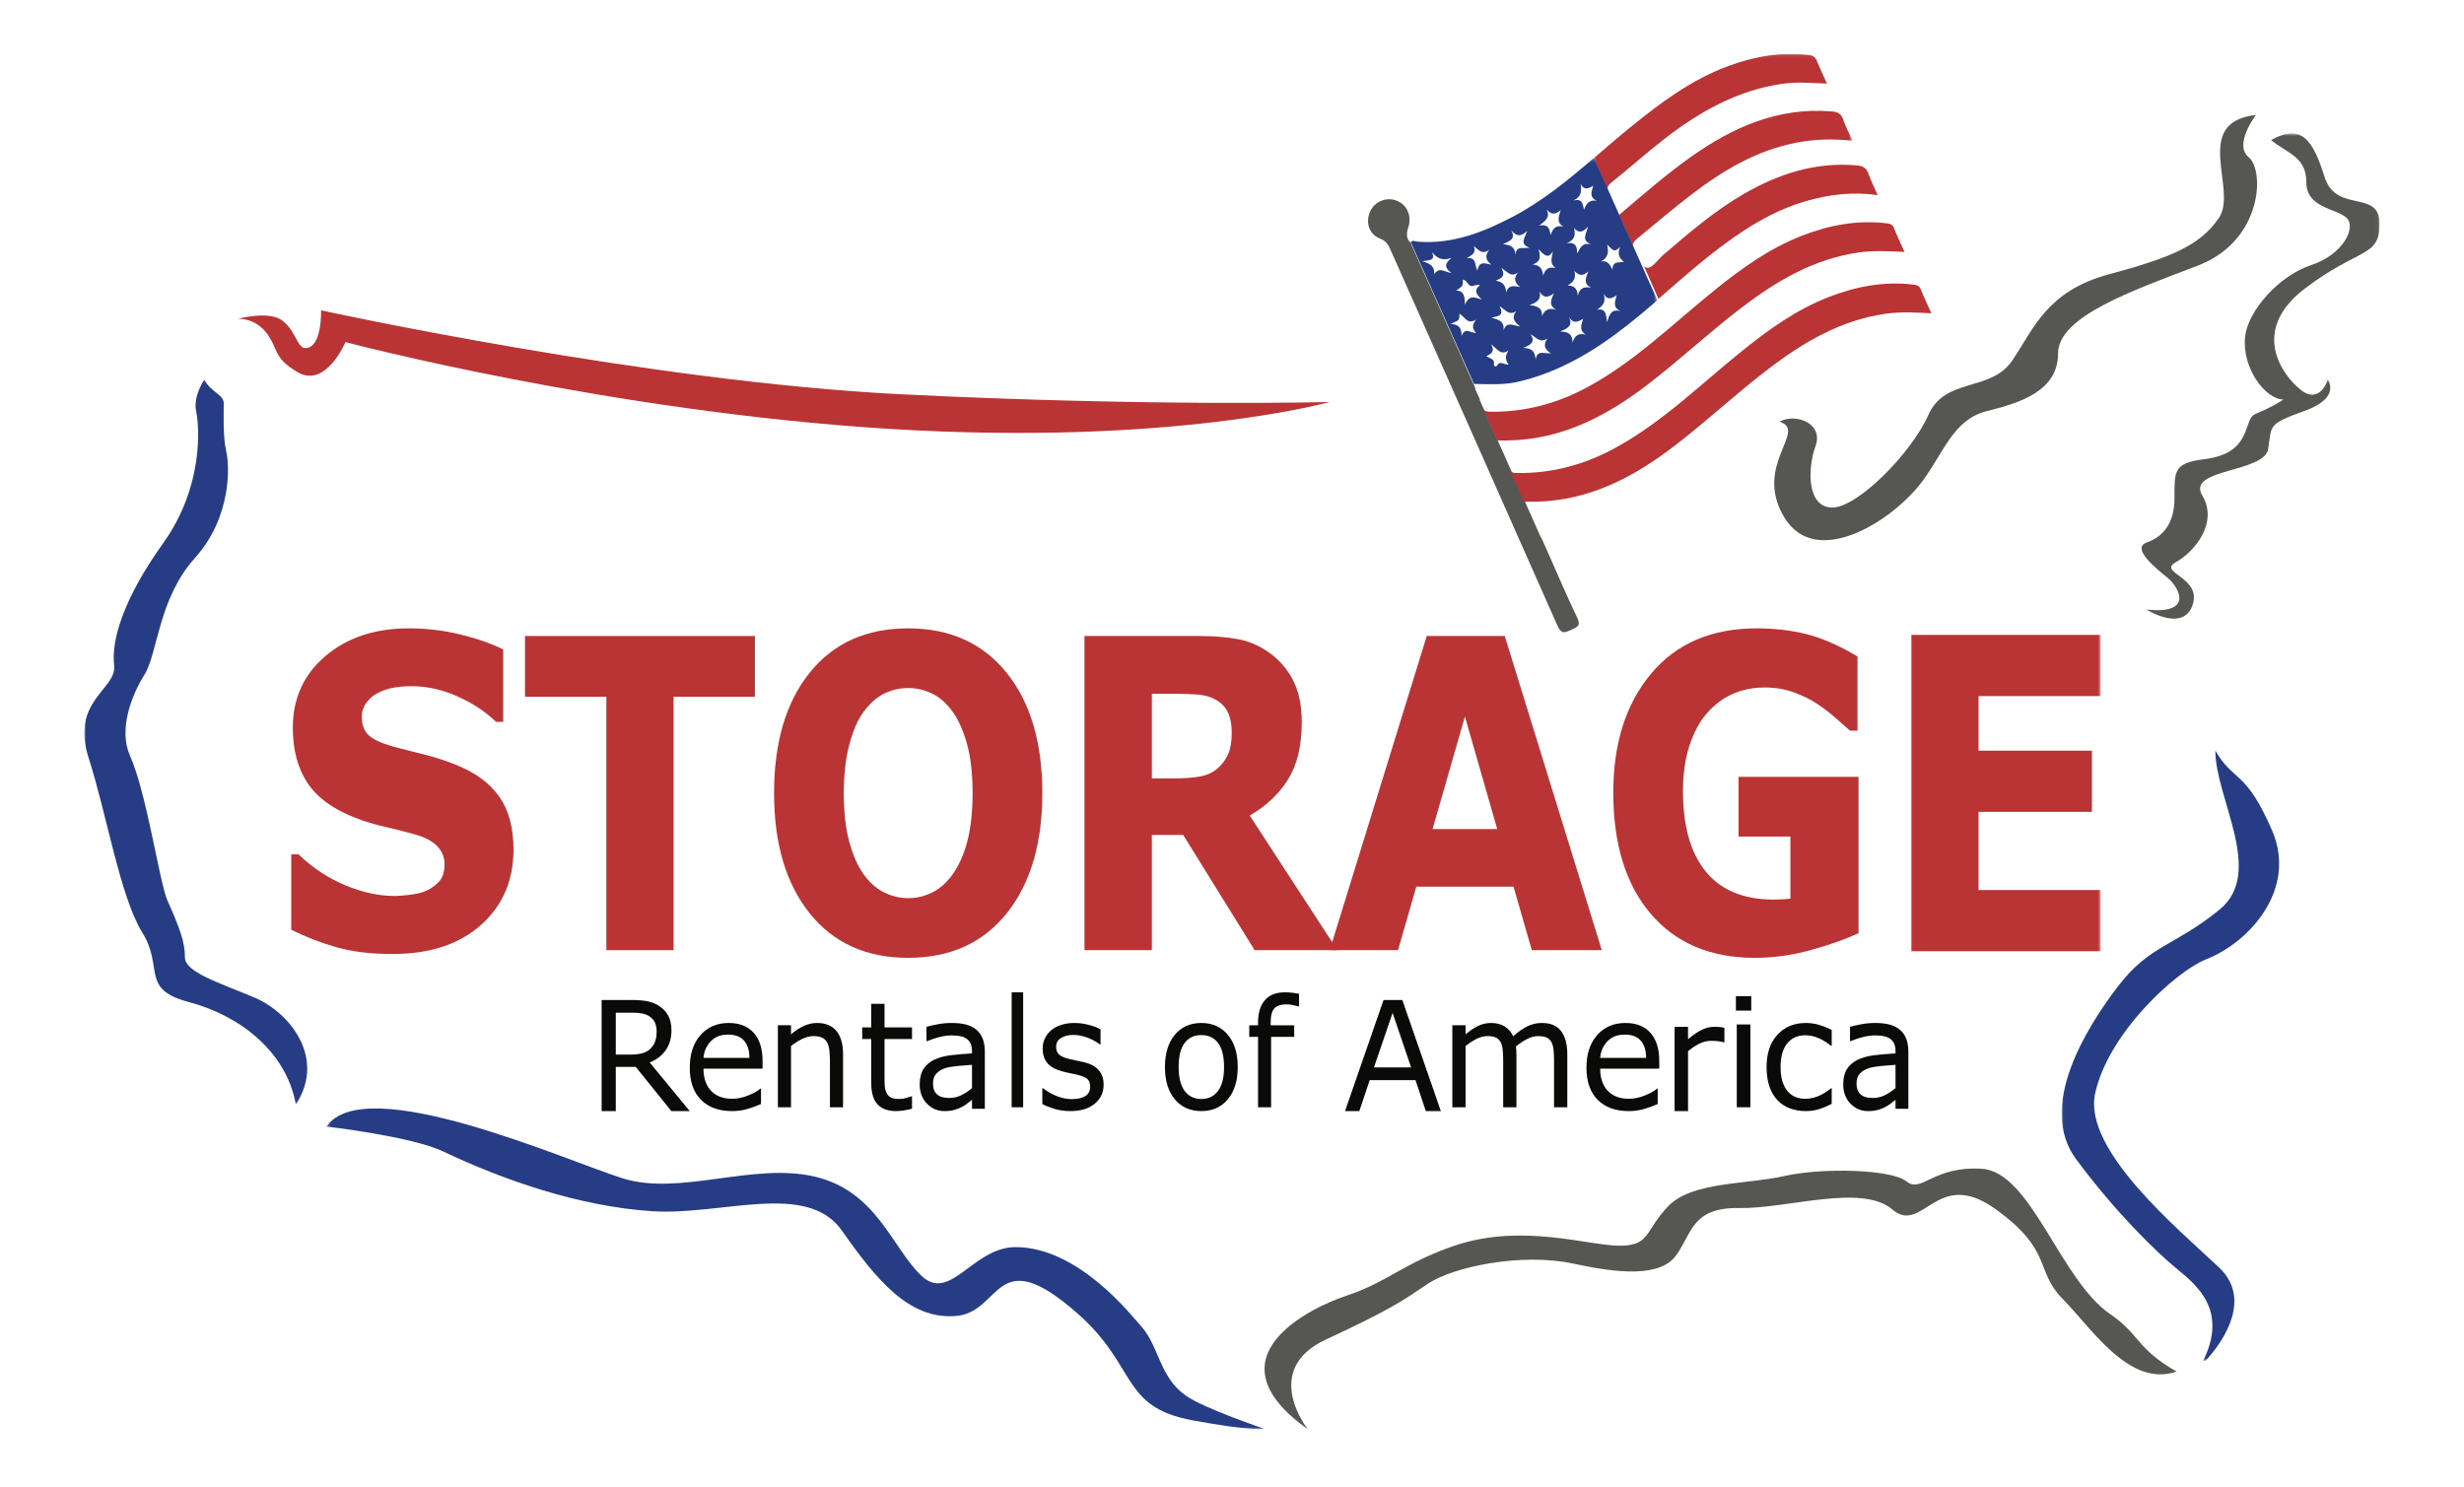 <?xml version="1.0" encoding="UTF-8"?>
<svg width="643px" height="388px" viewBox="0 0 643 388" version="1.1" xmlns="http://www.w3.org/2000/svg" xmlns:xlink="http://www.w3.org/1999/xlink">
    <title>SROA-LOGO</title>
    <defs>
        <polygon id="path-1" points="0.016 0.81 82.963 0.81 82.963 321.232 0.016 321.232"></polygon>
        <polygon id="path-3" points="0 0.08 526.195 0.08 526.195 189.262 0 189.262"></polygon>
        <polygon id="path-5" points="0.878 0.068 68.418 0.068 68.418 50.225 0.878 50.225"></polygon>
        <polygon id="path-7" points="0.206 0.231 347.503 0.231 347.503 332 0.206 332"></polygon>
    </defs>
    <g id="SROA-LOGO" stroke="none" stroke-width="1" fill="none" fill-rule="evenodd">
        <g id="SROA-Logo-FINAL" transform="translate(22, 13.5)">
            <path d="M61.781,67.5 C61.781,67.5 147.034,86.125 213.075,89.403 C279.114,92.685 325,91.419 325,91.419 C325,91.419 283.801,102.975 210.221,98.449 C136.641,93.921 68.147,75.787 68.147,75.787 C68.147,75.787 63.002,88.016 55.607,83.61 C50.067,80.31 50.565,78.436 48.533,74.865 C45.262,69.132 40,69.748 40,69.748 C40,69.748 48.298,67.41 51.813,70.277 C55.328,73.146 55.582,77.355 57.672,77.355 C62.125,77.355 61.781,67.5 61.781,67.5" id="Fill-1" fill="#BA3335"></path>
            <path d="M319.244,359.5 C319.244,359.5 306.982,344.031 323.991,336.133 C340.999,328.231 344.146,325.931 350.642,321.553 C357.139,317.179 375.005,313.376 388.586,316.321 C400.134,318.827 411.172,319.93 415.357,314.213 C419.545,308.492 419.486,301.572 431.863,301.803 C444.244,302.04 463.829,295.365 471.798,302.16 C479.774,308.959 483.385,291.078 498.642,302.01 C513.899,312.938 508.875,318.058 516.297,325.553 C523.724,333.043 533.649,348.786 546,344.482 C535.539,338.528 536.308,334.683 528.671,329.484 C515.627,320.608 508.041,292.374 495.206,291.563 C482.375,290.756 479.443,298.044 475.541,294.868 C471.639,291.691 453.531,291.184 443.543,293.469 C433.924,295.67 419.531,294.863 413.337,301.319 C407.145,307.774 408.738,311.641 400.622,311.641 C392.506,311.641 375.143,305.658 357.545,311.641 C344.318,316.14 340.191,321.11 329.138,324.771 C320.793,327.535 292.489,340.516 319.244,359.5" id="Fill-2" fill="#565653"></path>
            <g id="Group-6" transform="translate(516, 20.5)">
                <mask id="mask-2" fill="white">
                    <use xlink:href="#path-1"></use>
                </mask>
                <g id="Clip-4"></g>
                <path d="M37.602,321.099 C37.602,321.099 51.741,306.895 41.115,296.854 C30.493,286.813 5.512,266.202 8.745,251.37 C12.194,235.541 29.946,219.429 37.691,216.391 C49.192,211.884 61.489,197.963 54.923,182.77 C48.03,166.826 44.951,170.237 40.116,161.932 C40.116,174.383 53.085,193.753 41.201,203.42 C29.321,213.091 23.027,212.58 14.739,223.391 C6.451,234.205 -6.414,254.799 3.772,268.548 C13.955,282.301 24.745,292.845 30.218,297.296 C35.69,301.748 43.306,308.282 36.916,321.232" id="Fill-3" fill="#263C84" mask="url(#mask-2)"></path>
                <path d="M22.166,125.093 C22.166,125.093 31.728,131.172 34.187,123.877 C36.646,116.582 24.874,115.498 29.808,112.736 C34.747,109.978 40.934,102.407 36.706,95.326 C32.478,88.246 53.016,89.44 53.915,83.128 C54.819,76.808 53.855,76.696 63.444,73.233 C73.028,69.774 69.454,65.151 69.454,65.151 C69.454,65.151 67.379,71.811 62.285,67.669 C57.196,63.527 49.33,52.068 63.503,41.288 C77.669,30.512 83.038,33.3 82.969,24.317 C82.9,15.328 71.663,21.803 68.627,12.208 C65.592,2.61 62.647,-1.957 54.651,2.567 C58.965,6.077 63.852,6.932 63.852,13.549 C63.852,20.161 71.198,20.291 74.173,22.705 C77.14,25.124 73.584,32.403 65.119,35.186 C56.658,37.971 48.667,47.131 47.896,53.731 C46.928,62.062 53.222,70.282 57.911,70.282 C50.156,75.167 49.962,72.786 48.529,77.147 C47.096,81.513 44.964,84.903 37.054,85.878 C29.14,86.853 29.451,89.105 29.451,95.975 C29.451,102.845 26.261,106.162 22.183,107.61 C18.101,109.049 24.495,114.252 27.625,116.797 C30.751,119.344 34.514,126.442 22.166,125.093" id="Fill-5" fill="#565653" mask="url(#mask-2)"></path>
            </g>
            <path d="M566.712,16.5 C566.712,16.5 560.758,24.253 564.848,27.577 C568.942,30.9 568.541,49.313 551.518,55.835 C534.495,62.358 515.069,69.075 515.069,78.749 C515.069,88.423 505.415,91.614 496.58,93.768 C487.749,95.931 485.268,104.549 479.665,112.103 C471.986,122.448 451.892,135.223 443.631,121.546 C435.369,107.868 449.899,98.864 442.377,96.572 C446.365,94.281 453.969,96.826 451.775,102.936 C449.584,109.046 449.584,118.974 456.162,118.974 C462.741,118.974 476.844,104.716 481.228,94.792 C485.614,84.864 497.52,88.936 503.163,80.534 C508.801,72.132 512.248,62.457 528.227,58.127 C544.205,53.802 552.04,50.744 557.053,43.362 C562.066,35.979 549.736,18.406 566.712,16.5" id="Fill-7" fill="#565653"></path>
            <path d="M149.356,255.66 C149.356,254.83 149.216,254.092 148.936,253.45 C148.656,252.807 148.191,252.265 147.545,251.824 C147.01,251.448 146.375,251.184 145.641,251.035 C144.906,250.886 144.041,250.811 143.045,250.811 L138.696,250.811 L138.696,261.757 L142.43,261.757 C143.6,261.757 144.62,261.65 145.491,261.436 C146.363,261.221 147.104,260.822 147.713,260.238 C148.274,259.692 148.687,259.065 148.955,258.358 C149.222,257.65 149.356,256.752 149.356,255.66 Z M158,276.5 L153.201,276.5 L143.904,264.969 L138.696,264.969 L138.696,276.5 L135,276.5 L135,247.5 L142.784,247.5 C144.464,247.5 145.864,247.613 146.984,247.84 C148.105,248.068 149.113,248.474 150.009,249.058 C151.017,249.72 151.805,250.554 152.371,251.561 C152.937,252.567 153.22,253.844 153.22,255.389 C153.22,257.478 152.716,259.228 151.707,260.636 C150.7,262.045 149.311,263.107 147.545,263.821 L158,276.5 L158,276.5 Z" id="Fill-8" fill="#0A0B09"></path>
            <path d="M173.57,262.61 C173.558,260.677 173.093,259.181 172.175,258.123 C171.257,257.066 169.861,256.536 167.987,256.536 C166.101,256.536 164.598,257.118 163.48,258.28 C162.362,259.443 161.729,260.886 161.579,262.61 L173.57,262.61 Z M177,265.431 L161.579,265.431 C161.579,266.777 161.771,267.949 162.16,268.947 C162.546,269.947 163.078,270.767 163.752,271.407 C164.401,272.033 165.173,272.504 166.066,272.818 C166.959,273.131 167.943,273.287 169.017,273.287 C170.442,273.287 171.875,272.991 173.317,272.395 C174.76,271.801 175.788,271.218 176.401,270.642 L176.587,270.642 L176.587,274.658 C175.4,275.182 174.189,275.618 172.952,275.971 C171.716,276.324 170.416,276.5 169.055,276.5 C165.582,276.5 162.871,275.517 160.922,273.552 C158.974,271.586 158,268.795 158,265.176 C158,261.598 158.933,258.757 160.801,256.654 C162.669,254.551 165.126,253.5 168.174,253.5 C170.997,253.5 173.175,254.362 174.704,256.086 C176.235,257.81 177,260.259 177,263.433 L177,265.431 L177,265.431 Z" id="Fill-9" fill="#0A0B09"></path>
            <path d="M198,275.5 L194.578,275.5 L194.578,263.312 C194.578,262.328 194.524,261.404 194.415,260.543 C194.306,259.68 194.105,259.007 193.815,258.521 C193.511,257.985 193.074,257.585 192.504,257.323 C191.933,257.062 191.193,256.931 190.283,256.931 C189.348,256.931 188.372,257.172 187.353,257.659 C186.333,258.144 185.356,258.763 184.422,259.517 L184.422,275.5 L181,275.5 L181,254.094 L184.422,254.094 L184.422,256.469 C185.49,255.537 186.594,254.81 187.735,254.285 C188.875,253.762 190.047,253.5 191.248,253.5 C193.444,253.5 195.119,254.196 196.272,255.588 C197.424,256.981 198,258.988 198,261.605 L198,275.5" id="Fill-10" fill="#0A0B09"></path>
            <path d="M216,275.886 C215.346,276.064 214.635,276.212 213.864,276.326 C213.093,276.442 212.406,276.5 211.802,276.5 C209.694,276.5 208.092,275.912 206.994,274.735 C205.897,273.559 205.349,271.673 205.349,269.077 L205.349,257.686 L203,257.686 L203,254.656 L205.349,254.656 L205.349,248.5 L208.825,248.5 L208.825,254.656 L216,254.656 L216,257.686 L208.825,257.686 L208.825,267.447 C208.825,268.572 208.85,269.451 208.899,270.085 C208.948,270.717 209.121,271.309 209.417,271.858 C209.688,272.37 210.061,272.744 210.535,272.98 C211.01,273.218 211.734,273.336 212.708,273.336 C213.275,273.336 213.867,273.248 214.484,273.076 C215.1,272.903 215.544,272.76 215.815,272.645 L216,272.645 L216,275.886" id="Fill-11" fill="#0A0B09"></path>
            <path d="M231.65,270.51 L231.65,264.423 C230.623,264.488 229.414,264.586 228.023,264.716 C226.631,264.847 225.529,265.036 224.717,265.284 C223.75,265.585 222.968,266.051 222.371,266.685 C221.773,267.317 221.475,268.188 221.475,269.297 C221.475,270.549 221.822,271.492 222.514,272.126 C223.207,272.759 224.263,273.075 225.685,273.075 C226.867,273.075 227.948,272.824 228.927,272.321 C229.906,271.819 230.814,271.214 231.65,270.51 Z M235,275.893 L231.65,275.893 L231.65,273.564 C231.352,273.787 230.949,274.096 230.44,274.494 C229.933,274.893 229.44,275.208 228.964,275.443 C228.402,275.744 227.756,275.994 227.028,276.198 C226.299,276.399 225.446,276.5 224.467,276.5 C222.663,276.5 221.134,275.848 219.881,274.543 C218.626,273.238 218,271.573 218,269.551 C218,267.895 218.325,266.554 218.976,265.529 C219.627,264.504 220.555,263.699 221.762,263.112 C222.98,262.525 224.442,262.126 226.151,261.918 C227.858,261.708 229.692,261.553 231.65,261.448 L231.65,260.88 C231.65,260.046 231.516,259.353 231.247,258.805 C230.979,258.258 230.593,257.826 230.092,257.514 C229.614,257.213 229.041,257.011 228.372,256.907 C227.703,256.802 227.004,256.75 226.276,256.75 C225.393,256.75 224.407,256.878 223.32,257.132 C222.234,257.386 221.111,257.756 219.953,258.238 L219.773,258.238 L219.773,254.499 C220.429,254.304 221.379,254.089 222.621,253.852 C223.864,253.618 225.088,253.5 226.294,253.5 C227.703,253.5 228.93,253.627 229.975,253.883 C231.02,254.137 231.925,254.57 232.69,255.184 C233.441,255.784 234.015,256.561 234.409,257.514 C234.803,258.466 235,259.648 235,261.056 L235,275.893 L235,275.893 Z" id="Fill-12" fill="#0A0B09"></path>
            <polygon id="Fill-13" fill="#0A0B09" points="242 275.5 245 275.5 245 245.5 242 245.5"></polygon>
            <path d="M266,269.645 C266,271.648 265.227,273.292 263.682,274.575 C262.137,275.858 260.026,276.5 257.349,276.5 C255.834,276.5 254.444,276.306 253.18,275.921 C251.915,275.535 250.855,275.113 250,274.654 L250,270.51 L250.183,270.51 C251.27,271.387 252.48,272.084 253.812,272.602 C255.143,273.118 256.421,273.377 257.642,273.377 C259.157,273.377 260.343,273.116 261.199,272.591 C262.054,272.068 262.482,271.244 262.482,270.117 C262.482,269.252 262.249,268.598 261.785,268.153 C261.321,267.707 260.429,267.328 259.109,267.013 C258.62,266.896 257.981,266.758 257.194,266.601 C256.405,266.444 255.687,266.275 255.04,266.09 C253.244,265.58 251.97,264.831 251.218,263.841 C250.467,262.853 250.091,261.639 250.091,260.198 C250.091,259.295 250.266,258.443 250.614,257.645 C250.962,256.846 251.491,256.132 252.199,255.504 C252.884,254.889 253.754,254.401 254.811,254.041 C255.868,253.681 257.05,253.5 258.358,253.5 C259.579,253.5 260.817,253.661 262.069,253.981 C263.322,254.304 264.363,254.693 265.194,255.15 L265.194,259.098 L265.011,259.098 C264.13,258.404 263.062,257.818 261.803,257.34 C260.545,256.863 259.31,256.624 258.101,256.624 C256.843,256.624 255.779,256.883 254.912,257.4 C254.044,257.918 253.611,258.686 253.611,259.706 C253.611,260.611 253.874,261.292 254.398,261.749 C254.912,262.209 255.743,262.581 256.891,262.87 C257.526,263.026 258.239,263.183 259.026,263.34 C259.815,263.498 260.471,263.643 260.997,263.772 C262.597,264.166 263.831,264.841 264.699,265.796 C265.566,266.765 266,268.048 266,269.645" id="Fill-14" fill="#0A0B09"></path>
            <path d="M297.425,265.009 C297.425,262.188 296.903,260.091 295.859,258.718 C294.814,257.346 293.365,256.66 291.509,256.66 C289.631,256.66 288.171,257.346 287.133,258.718 C286.095,260.091 285.576,262.188 285.576,265.009 C285.576,267.741 286.098,269.811 287.142,271.224 C288.186,272.635 289.642,273.34 291.509,273.34 C293.353,273.34 294.8,272.642 295.85,271.243 C296.899,269.844 297.425,267.767 297.425,265.009 Z M301,265.009 C301,268.56 300.14,271.364 298.419,273.418 C296.7,275.473 294.397,276.5 291.509,276.5 C288.598,276.5 286.285,275.473 284.572,273.418 C282.857,271.364 282,268.56 282,265.009 C282,261.459 282.857,258.653 284.572,256.592 C286.285,254.53 288.598,253.5 291.509,253.5 C294.397,253.5 296.7,254.53 298.419,256.592 C300.14,258.653 301,261.459 301,265.009 L301,265.009 Z" id="Fill-15" fill="#0A0B09"></path>
            <path d="M317,249.177 L316.818,249.177 C316.445,249.062 315.955,248.944 315.351,248.823 C314.748,248.702 314.217,248.642 313.758,248.642 C312.298,248.642 311.239,248.983 310.582,249.666 C309.923,250.349 309.594,251.586 309.594,253.373 L309.594,254.101 L315.732,254.101 L315.732,257.128 L309.704,257.128 L309.704,275.5 L306.299,275.5 L306.299,257.128 L304,257.128 L304,254.101 L306.299,254.101 L306.299,253.392 C306.299,250.851 306.897,248.899 308.091,247.54 C309.286,246.18 311.013,245.5 313.27,245.5 C314.03,245.5 314.715,245.537 315.325,245.614 C315.935,245.691 316.492,245.781 317,245.882 L317,249.177" id="Fill-16" fill="#0A0B09"></path>
            <path d="M346.247,265.106 L341.406,250.87 L336.548,265.106 L346.247,265.106 Z M354,276.5 L350.087,276.5 L347.379,268.418 L335.436,268.418 L332.728,276.5 L329,276.5 L339.051,247.5 L343.949,247.5 L354,276.5 L354,276.5 Z" id="Fill-17" fill="#0A0B09"></path>
            <path d="M387,275.5 L383.54,275.5 L383.54,263.312 C383.54,262.392 383.5,261.505 383.421,260.648 C383.339,259.792 383.172,259.108 382.914,258.597 C382.632,258.049 382.227,257.633 381.699,257.352 C381.171,257.072 380.412,256.931 379.417,256.931 C378.448,256.931 377.478,257.183 376.509,257.687 C375.539,258.192 374.57,258.834 373.602,259.614 C373.637,259.907 373.667,260.249 373.693,260.639 C373.717,261.029 373.73,261.414 373.73,261.798 L373.73,275.5 L370.269,275.5 L370.269,263.312 C370.269,262.366 370.229,261.469 370.15,260.619 C370.07,259.77 369.901,259.089 369.643,258.579 C369.362,258.029 368.955,257.617 368.429,257.342 C367.902,257.067 367.141,256.931 366.146,256.931 C365.202,256.931 364.253,257.172 363.303,257.659 C362.352,258.144 361.404,258.763 360.46,259.517 L360.46,275.5 L357,275.5 L357,254.094 L360.46,254.094 L360.46,256.469 C361.539,255.537 362.615,254.81 363.689,254.285 C364.763,253.762 365.907,253.5 367.122,253.5 C368.522,253.5 369.708,253.807 370.684,254.42 C371.658,255.033 372.387,255.883 372.865,256.968 C374.264,255.742 375.539,254.857 376.693,254.315 C377.846,253.771 379.079,253.5 380.392,253.5 C382.65,253.5 384.317,254.212 385.39,255.636 C386.463,257.062 387,259.05 387,261.605 L387,275.5" id="Fill-18" fill="#0A0B09"></path>
            <path d="M407.572,262.61 C407.558,260.677 407.093,259.181 406.176,258.123 C405.257,257.066 403.861,256.536 401.988,256.536 C400.101,256.536 398.599,257.118 397.48,258.28 C396.364,259.443 395.729,260.886 395.579,262.61 L407.572,262.61 Z M411,265.431 L395.579,265.431 C395.579,266.777 395.773,267.949 396.16,268.947 C396.547,269.947 397.078,270.767 397.753,271.407 C398.402,272.033 399.173,272.504 400.067,272.818 C400.96,273.131 401.943,273.287 403.018,273.287 C404.442,273.287 405.875,272.991 407.318,272.395 C408.761,271.801 409.788,271.218 410.401,270.642 L410.588,270.642 L410.588,274.658 C409.401,275.182 408.189,275.618 406.952,275.971 C405.716,276.324 404.418,276.5 403.056,276.5 C399.582,276.5 396.872,275.517 394.923,273.552 C392.974,271.586 392,268.795 392,265.176 C392,261.598 392.933,258.757 394.802,256.654 C396.668,254.551 399.126,253.5 402.175,253.5 C404.998,253.5 407.174,254.362 408.704,256.086 C410.235,257.81 411,260.259 411,263.433 L411,265.431 L411,265.431 Z" id="Fill-19" fill="#0A0B09"></path>
            <path d="M428,258.537 L427.813,258.537 C427.291,258.406 426.784,258.311 426.294,258.252 C425.803,258.193 425.221,258.164 424.549,258.164 C423.468,258.164 422.423,258.417 421.416,258.922 C420.409,259.427 419.438,260.08 418.506,260.881 L418.506,276.5 L415,276.5 L415,254.5 L418.506,254.5 L418.506,257.75 C419.899,256.568 421.127,255.73 422.189,255.239 C423.253,254.746 424.338,254.5 425.444,254.5 C426.053,254.5 426.494,254.516 426.769,254.549 C427.043,254.582 427.453,254.644 428,254.736 L428,258.537" id="Fill-20" fill="#0A0B09"></path>
            <path d="M431.226,275.5 L434.774,275.5 L434.774,253.89 L431.226,253.89 L431.226,275.5 Z M431,250.272 L435,250.272 L435,246.5 L431,246.5 L431,250.272 Z" id="Fill-21" fill="#0A0B09"></path>
            <path d="M456,274.629 C454.825,275.22 453.707,275.679 452.65,276.007 C451.593,276.335 450.47,276.5 449.282,276.5 C447.768,276.5 446.38,276.267 445.117,275.801 C443.853,275.335 442.772,274.629 441.871,273.684 C440.958,272.739 440.25,271.545 439.75,270.101 C439.249,268.656 439,266.969 439,265.039 C439,261.442 439.941,258.621 441.824,256.573 C443.706,254.525 446.192,253.5 449.282,253.5 C450.484,253.5 451.662,253.678 452.819,254.033 C453.977,254.387 455.036,254.819 456,255.332 L456,259.446 L455.812,259.446 C454.735,258.568 453.627,257.892 452.481,257.418 C451.336,256.947 450.22,256.711 449.132,256.711 C447.131,256.711 445.551,257.416 444.394,258.828 C443.237,260.238 442.66,262.31 442.66,265.039 C442.66,267.691 443.225,269.73 444.357,271.154 C445.489,272.578 447.081,273.29 449.132,273.29 C449.846,273.29 450.571,273.192 451.309,272.994 C452.047,272.798 452.71,272.542 453.297,272.226 C453.81,271.951 454.292,271.66 454.742,271.351 C455.193,271.043 455.549,270.776 455.812,270.554 L456,270.554 L456,274.629" id="Fill-22" fill="#0A0B09"></path>
            <path d="M472.65,270.51 L472.65,264.423 C471.622,264.488 470.413,264.586 469.022,264.716 C467.631,264.847 466.529,265.036 465.718,265.284 C464.751,265.585 463.968,266.051 463.371,266.685 C462.774,267.317 462.475,268.188 462.475,269.297 C462.475,270.549 462.82,271.492 463.514,272.126 C464.206,272.759 465.263,273.075 466.684,273.075 C467.867,273.075 468.947,272.824 469.927,272.321 C470.907,271.819 471.814,271.214 472.65,270.51 Z M476,275.893 L472.65,275.893 L472.65,273.564 C472.352,273.787 471.948,274.096 471.441,274.494 C470.933,274.893 470.44,275.208 469.962,275.443 C469.402,275.744 468.757,275.994 468.029,276.198 C467.299,276.399 466.446,276.5 465.466,276.5 C463.664,276.5 462.135,275.848 460.881,274.543 C459.627,273.238 459,271.573 459,269.551 C459,267.895 459.326,266.554 459.976,265.529 C460.627,264.504 461.556,263.699 462.761,263.112 C463.98,262.525 465.443,262.126 467.15,261.918 C468.858,261.708 470.691,261.553 472.65,261.448 L472.65,260.88 C472.65,260.046 472.516,259.353 472.247,258.805 C471.978,258.258 471.593,257.826 471.091,257.514 C470.614,257.213 470.041,257.011 469.372,256.907 C468.703,256.802 468.005,256.75 467.276,256.75 C466.391,256.75 465.407,256.878 464.32,257.132 C463.233,257.386 462.111,257.756 460.952,258.238 L460.774,258.238 L460.774,254.499 C461.43,254.304 462.379,254.089 463.621,253.852 C464.863,253.618 466.087,253.5 467.294,253.5 C468.703,253.5 469.929,253.627 470.975,253.883 C472.02,254.137 472.925,254.57 473.688,255.184 C474.441,255.784 475.015,256.561 475.409,257.514 C475.803,258.466 476,259.648 476,261.056 L476,275.893 L476,275.893 Z" id="Fill-23" fill="#0A0B09"></path>
            <path d="M112,208.231 C112,216.311 109.167,222.876 103.503,227.925 C97.837,232.975 90.145,235.5 80.426,235.5 C74.806,235.5 69.908,234.903 65.732,233.71 C61.555,232.516 57.645,231.001 54,229.165 L54,209.498 L55.914,209.498 C59.528,212.987 63.575,215.668 68.055,217.541 C72.535,219.415 76.841,220.351 80.973,220.351 C82.035,220.351 83.433,220.241 85.165,220.021 C86.895,219.799 88.308,219.433 89.402,218.918 C90.738,218.258 91.84,217.431 92.705,216.44 C93.57,215.448 94.003,213.979 94.003,212.033 C94.003,210.234 93.372,208.682 92.112,207.377 C90.852,206.074 89.007,205.073 86.576,204.376 C84.025,203.641 81.329,202.953 78.489,202.309 C75.649,201.667 72.983,200.85 70.493,199.857 C64.782,197.619 60.675,194.579 58.169,190.741 C55.663,186.904 54.41,182.139 54.41,176.446 C54.41,168.808 57.242,162.573 62.907,157.743 C68.572,152.915 75.854,150.5 84.754,150.5 C89.219,150.5 93.631,151.023 97.99,152.07 C102.348,153.117 106.123,154.43 109.312,156.008 L109.312,174.903 L107.444,174.903 C104.71,172.259 101.362,170.047 97.398,168.266 C93.433,166.485 89.386,165.594 85.255,165.594 C83.797,165.594 82.347,165.714 80.904,165.952 C79.461,166.191 78.071,166.641 76.735,167.302 C75.551,167.853 74.532,168.689 73.682,169.808 C72.832,170.929 72.407,172.204 72.407,173.637 C72.407,175.804 73.09,177.465 74.457,178.622 C75.823,179.778 78.406,180.835 82.203,181.79 C84.693,182.414 87.085,183.02 89.378,183.608 C91.672,184.196 94.14,185.004 96.782,186.031 C101.976,188.089 105.811,190.888 108.287,194.431 C110.762,197.976 112,202.577 112,208.231" id="Fill-24" fill="#BA3335"></path>
            <polyline id="Fill-25" fill="#BA3335" points="175 168.361 153.767 168.361 153.767 234.5 136.233 234.5 136.233 168.361 115 168.361 115 152.5 175 152.5 175 168.361"></polyline>
            <path d="M226.788,214.431 C228.49,211.918 229.752,208.952 230.573,205.531 C231.394,202.113 231.804,198.093 231.804,193.472 C231.804,188.518 231.333,184.306 230.391,180.83 C229.448,177.356 228.217,174.547 226.696,172.402 C225.146,170.184 223.36,168.576 221.338,167.578 C219.316,166.58 217.212,166.081 215.022,166.081 C212.803,166.081 210.713,166.561 208.752,167.522 C206.792,168.484 204.99,170.073 203.348,172.29 C201.828,174.361 200.59,177.217 199.631,180.858 C198.674,184.498 198.195,188.723 198.195,193.528 C198.195,198.445 198.659,202.63 199.586,206.087 C200.514,209.544 201.736,212.362 203.257,214.542 C204.777,216.724 206.556,218.331 208.592,219.367 C210.629,220.402 212.772,220.919 215.022,220.919 C217.272,220.919 219.416,220.392 221.452,219.339 C223.489,218.284 225.268,216.649 226.788,214.431 Z M250,193.528 C250,206.688 246.899,217.14 240.697,224.883 C234.495,232.628 225.921,236.5 214.977,236.5 C204.063,236.5 195.505,232.628 189.302,224.883 C183.101,217.14 180,206.688 180,193.528 C180,180.257 183.101,169.768 189.302,162.061 C195.505,154.353 204.063,150.5 214.977,150.5 C225.86,150.5 234.419,154.353 240.651,162.061 C246.883,169.768 250,180.257 250,193.528 L250,193.528 Z" id="Fill-26" fill="#BA3335"></path>
            <path d="M299.43,177.612 C299.43,175.556 299.077,173.794 298.371,172.325 C297.667,170.857 296.453,169.701 294.736,168.855 C293.54,168.269 292.142,167.911 290.547,167.781 C288.952,167.654 287.096,167.589 284.978,167.589 L278.581,167.589 L278.581,189.673 L284.012,189.673 C286.834,189.673 289.198,189.507 291.1,189.176 C293.003,188.845 294.597,188.094 295.887,186.918 C297.113,185.782 298.012,184.524 298.578,183.146 C299.147,181.77 299.43,179.925 299.43,177.612 Z M327,234.5 L305.413,234.5 L286.769,204.431 L278.581,204.431 L278.581,234.5 L261,234.5 L261,152.5 L290.641,152.5 C294.689,152.5 298.173,152.775 301.089,153.325 C304.002,153.876 306.733,155.07 309.279,156.905 C311.856,158.742 313.906,161.118 315.424,164.037 C316.944,166.955 317.703,170.618 317.703,175.024 C317.703,181.082 316.529,186.019 314.182,189.838 C311.833,193.656 308.481,196.831 304.126,199.366 L327,234.5 L327,234.5 Z" id="Fill-27" fill="#BA3335"></path>
            <path d="M368.714,202.89 L360.28,173.513 L351.843,202.89 L368.714,202.89 Z M396,234.5 L377.741,234.5 L372.966,217.924 L347.595,217.924 L342.818,234.5 L325,234.5 L350.324,152.5 L370.676,152.5 L396,234.5 L396,234.5 Z" id="Fill-28" fill="#BA3335"></path>
            <path d="M463,230.06 C459.96,231.503 455.934,232.939 450.921,234.363 C445.906,235.787 440.908,236.5 435.924,236.5 C424.375,236.5 415.334,232.678 408.8,225.034 C402.266,217.393 399,206.833 399,193.362 C399,180.517 402.297,170.163 408.892,162.298 C415.486,154.433 424.679,150.5 436.471,150.5 C440.937,150.5 445.192,150.991 449.234,151.971 C453.276,152.953 457.773,154.904 462.727,157.828 L462.727,177.206 L460.766,177.206 C459.916,176.427 458.669,175.327 457.029,173.901 C455.387,172.478 453.807,171.264 452.287,170.265 C450.525,169.081 448.466,168.063 446.111,167.212 C443.757,166.36 441.256,165.934 438.613,165.934 C435.513,165.934 432.702,166.49 430.179,167.6 C427.657,168.71 425.392,170.413 423.388,172.708 C421.474,174.928 419.962,177.751 418.852,181.175 C417.742,184.598 417.188,188.55 417.188,193.028 C417.188,202.171 419.178,209.166 423.159,214.014 C427.14,218.864 433.021,221.288 440.8,221.288 C441.468,221.288 442.206,221.27 443.011,221.232 C443.817,221.196 444.554,221.14 445.222,221.065 L445.222,204.853 L431.684,204.853 L431.684,189.253 L463,189.253 L463,230.06" id="Fill-29" fill="#BA3335"></path>
            <g id="Group-33" transform="translate(0, 85.5)">
                <mask id="mask-4" fill="white">
                    <use xlink:href="#path-3"></use>
                </mask>
                <g id="Clip-31"></g>
                <polyline id="Fill-30" fill="#BA3335" mask="url(#mask-4)" points="526.195 149.272 476.794 149.272 476.794 66.71 526.195 66.71 526.195 82.679 494.316 82.679 494.316 96.929 523.901 96.929 523.901 112.898 494.316 112.898 494.316 133.303 526.195 133.303 526.195 149.272"></polyline>
                <path d="M31.316,0.08 C31.316,0.08 28.34,4.446 29.182,8.316 C30.023,12.18 31.222,27.908 20.574,42.787 C9.926,57.665 7.029,68.379 7.786,74.663 C8.538,80.947 -3.675,83.833 1.118,98.778 C5.909,113.726 9.35,135.025 15.119,144.368 C20.892,153.712 14.483,159.16 27.349,162.56 C40.213,165.957 52.668,175.195 55.205,189.262 C63.159,177.122 53.597,165.23 44.355,161.347 C35.113,157.464 26.255,154.744 26.255,150.861 C26.255,146.981 25.036,143.534 21.726,136.11 C19.587,131.307 16.336,108.145 11.895,98.173 C8.951,91.564 12.159,82.735 15.671,77.138 C19.183,71.543 19.297,57.267 28.854,46.649 C38.575,35.851 37.911,22.324 37.025,18.727 C36.14,15.13 36.387,8.613 36.387,6.278 C36.387,3.941 32.954,3.335 31.316,0.08" id="Fill-32" fill="#263C84" mask="url(#mask-4)"></path>
            </g>
            <path d="M381.742,130.247 C381.228,129.096 380.721,127.954 380.211,126.804 L380.135,126.837 L364.113,90.833 L364.212,90.79 C363.792,89.865 363.354,88.922 362.909,87.913 C362.954,87.914 362.995,87.915 363.04,87.916 L346.07,49.776 C345.112,48.966 344.88,47.64 345.487,45.889 C346.501,42.933 345.219,39.952 342.461,38.867 C339.807,37.819 336.702,39.093 335.543,41.707 C334.278,44.565 335.249,47.678 338.188,48.8 C339.79,49.412 340.315,50.476 340.89,51.765 C355.431,84.466 370.004,117.15 384.465,149.883 C385.48,152.186 386.509,151.557 388.07,150.858 C389.558,150.192 390.619,149.842 389.592,147.715 C386.814,141.97 384.336,136.079 381.742,130.247" id="Fill-34" fill="#565653"></path>
            <path d="M462.468,29.66 C451.715,28.735 442.007,31.903 432.852,37.237 C425.299,41.636 418.699,47.333 412.072,52.997 C410.592,54.261 408.997,56.831 407.564,56.334 C407.353,56.264 407.169,56.11 407,55.922 L410.777,64.5 C417.962,58.287 425.027,51.927 433.008,46.731 C437.982,43.494 443.204,40.78 448.95,39.085 C455.126,37.263 461.342,36.49 468,37.428 C467.1,35.38 466.21,33.671 465.592,31.864 C465.042,30.253 464.095,29.797 462.468,29.66" id="Fill-35" fill="#BA3335"></path>
            <g id="Group-39" transform="translate(393, 0.5)">
                <mask id="mask-6" fill="white">
                    <use xlink:href="#path-5"></use>
                </mask>
                <g id="Clip-37"></g>
                <path d="M62.878,15.07 C48.932,13.955 37.101,19.242 26.122,27.041 C19.652,31.639 13.685,36.871 7.504,42.107 L11.137,50.225 C11.036,49.45 11.489,48.886 12.201,48.307 C16.882,44.491 21.465,40.544 26.258,36.871 C34.517,30.548 43.308,25.249 53.785,23.235 C58.549,22.319 63.291,22.184 68.418,22.726 C67.505,20.684 66.584,19.001 66.001,17.211 C65.465,15.569 64.447,15.195 62.878,15.07" id="Fill-36" fill="#BA3335" mask="url(#mask-6)"></path>
                <path d="M4.57,35.564 C4.405,34.831 4.678,34.296 5.519,33.625 C10.112,29.968 14.478,26.022 19.112,22.421 C28.361,15.235 38.344,9.535 50.232,7.857 C53.997,7.327 57.768,7.651 61.75,7.825 C60.77,5.638 59.877,3.753 59.083,1.828 C58.689,0.881 58.149,0.486 57.07,0.353 C49.783,-0.546 42.783,0.75 36.017,3.236 C26.495,6.738 18.49,12.712 10.696,19.019 C7.366,21.711 4.133,24.529 0.878,27.315 L4.57,35.564" id="Fill-38" fill="#BA3335" mask="url(#mask-6)"></path>
            </g>
            <path d="M371.43,107.5 C370.629,105.518 369.703,103.575 368.745,101.434 C383.922,101.987 396.284,95.803 407.768,87.022 C416.22,80.567 423.976,73.28 432.427,66.827 C441.632,59.798 451.39,54.034 463.142,52.383 C467.021,51.837 470.883,52.057 475,52.262 C473.993,50.006 473.046,48.044 472.243,46.027 C471.817,44.947 471.057,44.862 470.087,44.753 C462.532,43.893 455.305,45.29 448.309,47.989 C439.79,51.28 432.477,56.556 425.433,62.236 C414.702,70.89 404.841,80.649 392.601,87.36 C384.59,91.755 376.098,94.082 366.947,93.957 C366.195,93.947 365.433,93.974 365,93.089 L371.43,107.5" id="Fill-40" fill="#BA3335"></path>
            <path d="M364.842,92.5 C364.635,92.165 364.421,91.834 364.197,91.5 L364.158,91.513 L364.842,92.5" id="Fill-41" fill="#BA3335"></path>
            <path d="M378.429,123.5 C377.626,121.519 376.701,119.58 375.744,117.433 C390.92,117.988 403.285,111.804 414.765,103.027 C423.219,96.566 430.974,89.28 439.427,82.827 C448.629,75.797 458.391,70.033 470.143,68.381 C474.018,67.837 477.881,68.057 482,68.266 C480.991,66.007 480.045,64.045 479.242,62.026 C478.817,60.95 478.055,60.863 477.088,60.754 C469.53,59.891 462.305,61.289 455.311,63.991 C446.79,67.279 439.476,72.558 432.431,78.236 C421.701,86.889 411.839,96.654 399.6,103.36 C391.587,107.755 383.095,110.085 373.945,109.959 C373.192,109.949 372.431,109.976 372,109.091 L378.429,123.5" id="Fill-42" fill="#BA3335"></path>
            <g id="Group-46" transform="translate(63, 27.5)">
                <mask id="mask-8" fill="white">
                    <use xlink:href="#path-7"></use>
                </mask>
                <g id="Clip-44"></g>
                <path d="M331.741,11.393 C329.613,11.057 328.953,12.239 328.356,13.733 C328.01,12.276 327.955,10.688 325.538,11.355 C327.748,10.361 327.727,8.851 327.497,7.058 C328.306,8.581 329.372,8.364 330.768,7.456 C330.394,9.017 329.561,10.461 331.741,11.393 Z M338.791,27.363 C337.298,27.555 335.751,27.145 335.813,29.412 C335.064,27.898 334.439,26.94 332.796,27.239 C334.677,26.222 334.863,24.775 334.392,22.835 C335.485,23.706 336.138,25.436 337.809,23.352 C337.058,25.143 337.403,26.251 338.791,27.363 Z M337.839,40.174 C335.518,39.628 334.986,41.007 334.381,43.109 C334.104,41.026 334.059,39.371 331.691,39.851 C333.359,38.885 334.162,37.728 333.458,35.637 C334.456,37.481 335.547,36.921 336.879,36.078 C336.49,37.701 335.741,39.185 337.839,40.174 Z M326.734,36.216 C326.672,34.375 325.858,33.572 324.088,33.482 C325.686,32.619 326.38,31.513 325.832,29.687 C326.848,30.768 327.858,31.314 329.462,29.861 C328.753,31.708 328.191,33.079 330.192,34.083 C328.199,33.722 327.14,34.308 326.734,36.216 Z M328.841,46.35 C326.839,45.811 325.918,46.688 325.353,48.414 C325.386,46.547 324.571,45.532 322.106,45.523 C324.163,44.67 325.525,44.02 324.421,41.726 C325.624,43.668 326.768,42.954 328.131,42.228 C327.632,43.804 327.035,45.24 328.841,46.35 Z M317.391,41.523 C317.528,39.468 316.365,38.88 314.09,38.627 C316.293,37.912 317.236,37.011 316.757,35.092 C317.719,36.729 318.834,36.827 320.514,35.563 C319.691,37.372 319.082,38.78 321.152,39.843 C319.27,39.35 318.115,39.706 317.391,41.523 Z M319.715,51.241 C317.895,51.286 316.091,50.292 315.733,52.884 C315.595,51.028 315.06,49.866 312.525,49.809 C314.51,48.969 315.707,48.325 314.423,46.179 C316.038,47.316 317.088,48.553 318.791,47.338 C317.811,48.859 317.824,50.019 319.715,51.241 Z M307.336,45.301 C307.684,42.728 306.033,42.464 304.2,41.918 C305.832,41.48 307.727,41.558 306.29,38.877 C307.92,39.905 308.863,41.516 310.69,40.173 C309.495,41.73 309.92,42.923 311.711,44.21 C309.78,43.96 308.152,42.763 307.336,45.301 Z M308.676,54.116 C307.592,54.352 306.514,52.947 305.678,54.421 C305.478,54.771 304.746,54.67 304.851,54.095 C305.113,52.632 303.854,52.62 302.866,51.949 C304.108,51.388 305.22,50.758 304.104,48.831 C305.74,50.068 306.591,51.91 308.679,50.456 C307.783,51.773 307.725,52.927 308.676,54.116 Z M296.393,46.736 C296.483,44.536 295.623,43.654 293.523,43.528 C295.871,42.603 295.871,42.603 295.828,40.876 C297.217,41.542 297.855,43.925 300.229,42.391 C299.167,43.689 299.064,44.721 300.195,45.892 C298.764,45.982 297.32,44.231 296.393,46.736 Z M288.669,24.842 C289.961,26.211 291.094,27.231 293.776,26.325 C291.594,28.067 292.26,29.13 293.781,30.255 C292.011,30.058 290.626,28.524 289.268,30.568 C289.437,28.587 288.308,27.805 286.162,27.164 C287.999,26.904 289.682,27.054 288.669,24.842 Z M298.545,33.488 C299.273,33.999 299.952,33.156 301.249,33.393 C299.434,34.846 300.354,35.93 301.692,37.19 C299.917,36.678 298.476,35.745 297.273,38.532 C297.25,36.239 297.02,34.877 295.014,34.839 C296.779,33.624 296.779,33.624 296.747,31.97 C297.66,32.117 297.907,33.041 298.545,33.488 Z M299.556,23.173 C300.809,24.21 301.81,25.622 303.657,24.158 C302.403,25.752 302.705,26.934 304.171,28.08 C302.613,27.803 301.019,26.951 300.531,29.627 C299.765,28.117 300.354,26.048 297.762,26.392 C299.114,25.543 300.4,24.993 299.556,23.173 Z M306.795,28.937 C308.374,29.939 309.357,31.533 311.186,30.073 C309.907,31.603 310.197,32.771 311.693,33.909 C310.143,33.652 308.649,33.227 308.039,35.357 C307.95,33.541 307.177,32.504 305.315,32.269 C306.715,31.639 308.034,31.159 306.795,28.937 Z M309.353,19.067 C310.677,20.699 311.836,20.885 313.522,19.264 C312.888,21.248 311.48,22.685 314.147,23.644 C312.524,23.992 310.674,22.979 310.44,25.566 C310.406,23.356 309.145,22.978 307.203,22.717 C309.076,21.892 310.608,21.376 309.353,19.067 Z M320.239,24.609 C319.99,26.346 319.251,27.788 320.991,28.967 C319.075,28.491 318.181,29.313 317.69,30.989 C317.578,29.239 316.884,28.169 314.925,28.039 C316.703,27.442 317.288,26.388 316.454,24.051 C317.923,25.417 318.911,26.812 320.239,24.609 Z M318.565,13.658 C319.76,14.987 320.812,15.158 322.277,13.84 C321.725,15.636 321.154,17.056 322.95,18.157 C320.866,17.632 320.18,18.818 319.62,20.391 C319.384,18.858 319.184,17.413 316.682,17.877 C318.243,16.608 319.663,15.772 318.565,13.658 Z M325.742,18.503 C326.816,19.73 327.845,19.912 329.383,18.174 C328.908,20.194 327.613,21.75 330.182,22.724 C327.699,22.286 327.346,23.869 326.573,25.152 C326.558,23.411 326.259,22.098 323.828,22.483 C325.946,21.643 326.182,20.329 325.742,18.503 Z M309.656,15.632 C301.93,19.673 294.055,22.728 285.138,22.091 C284.631,22.055 284.197,21.959 283.795,21.836 L283.133,22.131 L299.653,59.209 C303.665,59.275 307.392,59.5 311.02,58.67 C321.656,56.234 330.805,50.81 339.267,44.183 C342.068,41.99 344.796,39.699 347.503,37.389 L330.944,0.231 C324.299,5.94 317.541,11.508 309.656,15.632 L309.656,15.632 Z" id="Fill-43" fill="#263C84" mask="url(#mask-8)"></path>
                <path d="M0.206,253.038 C0.206,253.038 22.301,255.575 30.66,259.538 C46.288,266.945 65.927,273.867 85.167,275.127 C103.373,276.316 125.577,267.191 134.707,280.205 C143.837,293.218 152.313,303.446 164.425,302.485 C176.536,301.523 174.513,282.694 196.264,301.886 C211.883,315.665 207.334,326.23 226.196,329.713 C241.974,332.626 244.929,331.927 244.929,331.927 C244.929,331.927 229.202,326.604 224.484,323.297 C217.427,318.35 217.563,310.34 212.616,304.951 C210.375,302.511 196.487,284.507 180.053,284.507 C168.791,284.507 163.008,299.192 155.402,291.937 C147.761,284.655 143.838,269.966 127.707,266.125 C111.578,262.286 92.404,271.245 77.493,266.552 C62.58,261.859 10.26,238.458 0.206,253.038" id="Fill-45" fill="#263C84" mask="url(#mask-8)"></path>
            </g>
        </g>
    </g>
</svg>